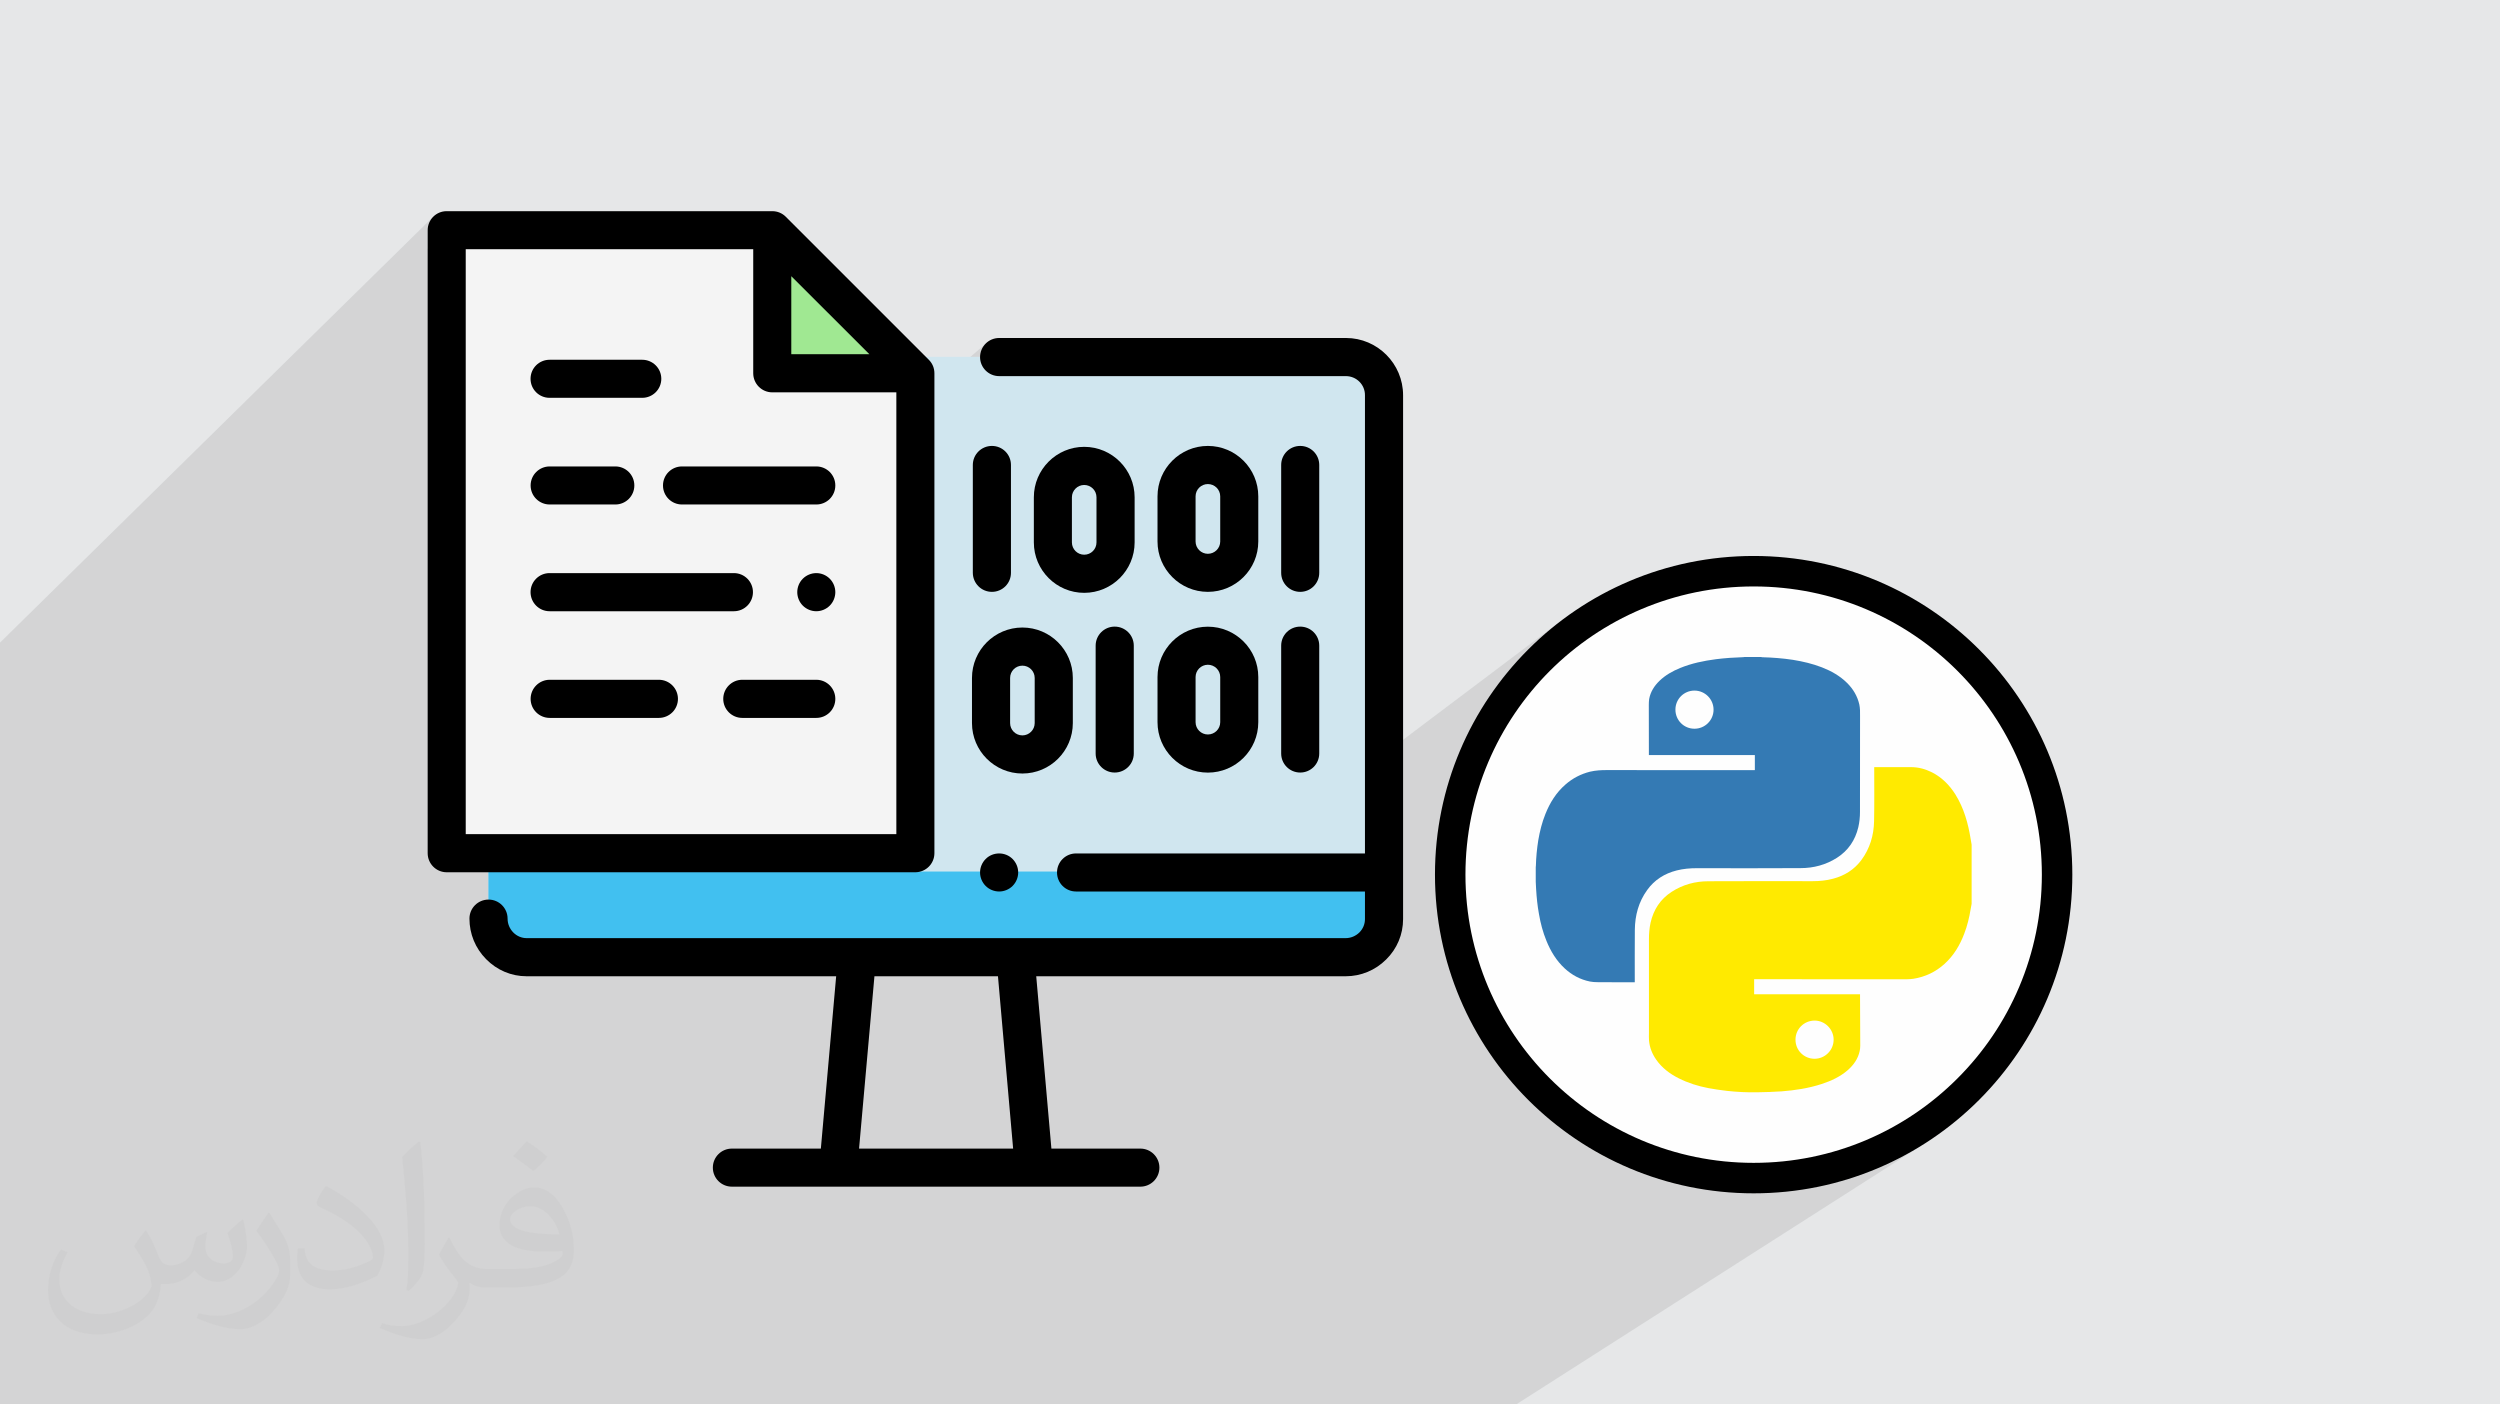 <?xml version="1.0" encoding="UTF-8"?>
<!DOCTYPE svg PUBLIC "-//W3C//DTD SVG 1.1//EN" "http://www.w3.org/Graphics/SVG/1.1/DTD/svg11.dtd">
<!-- Creator: CorelDRAW 2017 -->
<svg xmlns="http://www.w3.org/2000/svg" xml:space="preserve" width="356px" height="200px" version="1.1" style="shape-rendering:geometricPrecision; text-rendering:geometricPrecision; image-rendering:optimizeQuality; fill-rule:evenodd; clip-rule:evenodd"
viewBox="0 0 356000 200000"
 xmlns:xlink="http://www.w3.org/1999/xlink"
 enable-background="new 0 0 512 512">
 <defs>
  <style type="text/css">
   <![CDATA[
    .fil7 {fill:#FEFEFE}
    .fil6 {fill:black}
    .fil5 {fill:#41C0F0}
    .fil4 {fill:#A0E892}
    .fil2 {fill:#D0E6EF}
    .fil0 {fill:#E6E7E8}
    .fil3 {fill:#F4F4F4}
    .fil8 {fill:black;fill-rule:nonzero}
    .fil9 {fill:#347AB4;fill-rule:nonzero}
    .fil10 {fill:#FFEA00;fill-rule:nonzero}
    .fil11 {fill:#373435;fill-opacity:0.031}
    .fil1 {fill:#373435;fill-opacity:0.102}
   ]]>
  </style>
 </defs>
 <g id="Layer_x0020_1">
  <polygon class="fil0" points="0,0 356000,0 356000,200000 0,200000 "/>
  <polygon class="fil1" points="174960,200000 174120,200000 163470,200000 163020,200000 161910,200000 160600,200000 154240,200000 152920,200000 152580,200000 151860,200000 151780,200000 149700,200000 148500,200000 145730,200000 145610,200000 145490,200000 144890,200000 143060,200000 141330,200000 137010,200000 136830,200000 136550,200000 136040,200000 133800,200000 130370,200000 129770,200000 126170,200000 124030,200000 122600,200000 122470,200000 119700,200000 118880,200000 118880,200000 113190,200000 109660,200000 108810,200000 108430,200000 108060,200000 107270,200000 107260,200000 105430,200000 104660,200000 104370,200000 104300,200000 104110,200000 103850,200000 102500,200000 102490,200000 102080,200000 101990,200000 101600,200000 101320,200000 101280,200000 100880,200000 100800,200000 99650,200000 99030,200000 96150,200000 95670,200000 94860,200000 94640,200000 88330,200000 80840,200000 80240,200000 77180,200000 74770,200000 74140,200000 68830,200000 67590,200000 67300,200000 66060,200000 63590,200000 62360,200000 58210,200000 57660,200000 57490,200000 56040,200000 53560,200000 52680,200000 51170,200000 49840,200000 49330,200000 49280,200000 49260,200000 48980,200000 47770,200000 46490,200000 46400,200000 45890,200000 44890,200000 44660,200000 43760,200000 43210,200000 42980,200000 42300,200000 41470,200000 41470,200000 39250,200000 38880,200000 37970,200000 37870,200000 35570,200000 34750,200000 34720,200000 32680,200000 31730,200000 31000,200000 30600,200000 29540,200000 27220,200000 26700,200000 26630,200000 26340,200000 25990,200000 24120,200000 23320,200000 22340,200000 21990,200000 21840,200000 21490,200000 20690,200000 19410,200000 18590,200000 17310,200000 17050,200000 16520,200000 16280,200000 15650,200000 14960,200000 12450,200000 12070,200000 11530,200000 11250,200000 10550,200000 8430,200000 7860,200000 7350,200000 6360,200000 5070,200000 4300,200000 4130,200000 2520,200000 1480,200000 1260,200000 0,200000 0,199720 0,199030 0,198740 0,198120 0,197450 0,194650 0,193410 0,191630 0,191380 0,189670 0,188260 0,187550 0,187010 0,186690 0,186420 0,185960 0,185930 0,184070 0,183870 0,183530 0,183370 0,183270 0,182520 0,181620 0,180560 0,180550 0,178960 0,178000 0,177250 0,176510 0,176470 0,176130 0,174310 0,173640 0,172890 0,172280 0,171260 0,170530 0,166290 0,165940 0,164840 0,160240 0,158250 0,156820 0,153730 0,152660 0,152180 0,151840 0,151550 0,151090 0,150720 0,143140 0,142120 0,141160 0,140310 0,138450 0,137380 0,135400 0,129440 0,124700 0,123640 0,121680 0,119540 0,99910 0,95010 0,92550 0,91510 61690,30860 61360,31260 61110,31720 60950,32230 60900,32780 60900,35440 63620,32780 63620,38120 66320,35490 66320,56950 71140,52400 70470,53210 69970,54130 69660,55150 69550,56240 69550,58390 76340,52020 76010,52420 75760,52880 75600,53390 75550,53940 75600,54490 75760,55000 76010,55460 76340,55860 76740,56190 77200,56440 77710,56600 78260,56650 85440,56650 111340,32780 111340,40550 112680,39330 123800,50440 122280,51780 130350,51780 107510,71840 114060,71840 140360,48930 140030,49330 139780,49790 139620,50300 139560,50850 139620,51390 139780,51900 140030,52360 140360,52760 140760,53100 141220,53340 141730,53500 142280,53560 191660,53560 192210,53610 192720,53770 193180,54020 193580,54350 193910,54760 194160,55220 194320,55730 194370,56270 194370,109430 222570,88190 220860,89540 219210,90960 217630,92470 216130,94040 214710,95690 213360,97400 212730,98290 223870,89930 225560,88720 227320,87600 229130,86560 230990,85610 232900,84740 234870,83970 236870,83290 238920,82700 241010,82220 243140,81840 245300,81570 247500,81400 249720,81340 251950,81400 254140,81570 256300,81840 258430,82220 260520,82700 262570,83290 264580,83970 266540,84740 268460,85610 270320,86560 272130,87600 273880,88720 275580,89930 277210,91210 278780,92570 280280,94000 281710,95500 283070,97070 284350,98700 285550,100390 286680,102150 287720,103960 288670,105820 289540,107730 290310,109700 290990,111700 291570,113750 292050,115850 292430,117970 292710,120140 292880,122330 292930,124550 292880,126780 292710,128970 292430,131130 292050,133260 291570,135350 290990,137400 290310,139410 289540,141370 288670,143290 287720,145150 286680,146960 285550,148710 284350,150410 283070,152040 281710,153610 280280,155110 278780,156540 277210,157900 275580,159180 273880,160380 261340,168430 263220,167890 265330,167180 267390,166370 269400,165460 271350,164460 273250,163360 215890,200000 212100,200000 208340,200000 203280,200000 196940,200000 190720,200000 190590,200000 188340,200000 187360,200000 184690,200000 183930,200000 182380,200000 182210,200000 178920,200000 177660,200000 177440,200000 177200,200000 175660,200000 "/>
  <g id="_2240005015408">
   <path class="fil2" d="M79310 50810l-4340 0c-2990,0 -5420,2430 -5420,5430l0 74610c0,2990 2430,5420 5420,5420l116660 0c3000,0 5430,-2430 5430,-5420l0 -74610c0,-3000 -2430,-5430 -5430,-5430l-1630 0 -110690 0z"/>
   <polygon class="fil3" points="111210,32780 63620,32780 63620,121490 130350,121490 130350,51920 "/>
   <polygon class="fil4" points="130350,51780 111340,51780 111340,32780 "/>
   <path class="fil5" d="M69550 124110l0 6740c0,2990 2430,5420 5420,5420l116660 0c3000,0 5430,-2430 5430,-5420l0 -6740 -127510 0z"/>
   <path class="fil6" d="M141250 84280c1500,0 2710,-1210 2710,-2710l0 -15360c0,-1500 -1210,-2710 -2710,-2710 -1500,0 -2720,1210 -2720,2710l0 15360c10,1500 1220,2710 2720,2710z"/>
   <path class="fil6" d="M185150 84280c1500,0 2710,-1210 2710,-2710l0 -15360c0,-1500 -1210,-2710 -2710,-2710 -1500,0 -2710,1210 -2710,2710l0 15360c0,1500 1210,2710 2710,2710z"/>
   <path class="fil6" d="M161570 70810c0,-3950 -3220,-7180 -7180,-7180 -3950,0 -7170,3230 -7170,7180l0 6430c0,3960 3220,7180 7170,7180 3960,0 7180,-3220 7180,-7180l0 -6430zm-5430 6430c0,970 -780,1750 -1750,1750 -960,0 -1750,-780 -1750,-1750l0 -6430c0,-960 790,-1750 1750,-1750 970,0 1750,790 1750,1750l0 6430z"/>
   <path class="fil6" d="M172000 84280c3960,0 7180,-3220 7180,-7170l0 -6430c0,-3960 -3220,-7180 -7180,-7180 -3950,0 -7170,3220 -7170,7180l0 6430c0,3950 3220,7170 7170,7170zm-1750 -13600c0,-970 790,-1750 1750,-1750 970,0 1760,780 1760,1750l0 6430c0,960 -790,1750 -1760,1750 -960,0 -1750,-790 -1750,-1750l0 -6430z"/>
   <path class="fil6" d="M156020 91940l0 15360c0,1500 1220,2710 2710,2710 1500,0 2720,-1210 2720,-2710l0 -15360c0,-1500 -1220,-2710 -2720,-2710 -1490,0 -2710,1210 -2710,2710z"/>
   <path class="fil6" d="M182440 107300c0,1500 1210,2710 2710,2710 1500,0 2710,-1210 2710,-2710l0 -15360c0,-1500 -1210,-2710 -2710,-2710 -1500,0 -2710,1210 -2710,2710l0 15360z"/>
   <path class="fil6" d="M145590 110150c3960,0 7180,-3220 7180,-7180l0 -6430c0,-3960 -3220,-7180 -7180,-7180 -3960,0 -7180,3220 -7180,7180l0 6430c0,3960 3220,7180 7180,7180zm-1750 -13610c0,-970 780,-1750 1750,-1750 960,0 1750,780 1750,1750l0 6430c0,960 -790,1750 -1750,1750 -970,0 -1750,-790 -1750,-1750l0 -6430z"/>
   <path class="fil6" d="M164830 102840c0,3960 3220,7180 7170,7180 3960,0 7180,-3220 7180,-7180l0 -6430c0,-3950 -3220,-7170 -7180,-7170 -3950,0 -7170,3220 -7170,7170l0 6430zm5420 -6430c0,-960 790,-1750 1750,-1750 970,0 1760,790 1760,1750l0 6430c0,970 -790,1750 -1760,1750 -960,0 -1750,-780 -1750,-1750l0 -6430z"/>
   <path class="fil6" d="M133060 121490l0 -68340c0,-750 -300,-1420 -790,-1910l-20380 -20380c-490,-490 -1170,-790 -1920,-790l-46360 0c-1500,0 -2710,1210 -2710,2710l0 88710c0,1500 1210,2720 2710,2720l66740 0c1500,-10 2710,-1220 2710,-2720zm-20380 -82160l11120 11110 -11120 0 0 -11110zm-46360 79450l0 -83290 40940 0 0 17660c0,1500 1210,2720 2710,2720l17670 0 0 62910 -61320 0z"/>
   <path class="fil6" d="M191670 48130l-49390 0c-1500,0 -2720,1220 -2720,2720 0,1490 1220,2710 2720,2710l49380 0c1500,0 2720,1220 2710,2710l0 65260 -41140 0c-1500,0 -2710,1210 -2710,2710 0,1500 1210,2710 2710,2710l41140 0 0 3930c0,720 -280,1390 -800,1910 -530,510 -1220,800 -1950,800 0,0 0,0 0,0l-116630 0c-710,0 -1390,-290 -1900,-810 -520,-530 -810,-1230 -810,-1970 0,-1490 -1210,-2710 -2710,-2710 0,0 0,0 0,0 -1500,0 -2720,1210 -2720,2710 0,2170 840,4220 2370,5770 1540,1570 3590,2440 5770,2440l44080 0 -2180 24540 -12670 0c-1500,0 -2710,1210 -2710,2710 0,1500 1210,2710 2710,2710l58170 0c1490,0 2710,-1210 2710,-2710 0,-1500 -1220,-2710 -2710,-2710l-12670 0 -2160 -24540 44060 0c0,0 0,0 0,0 2170,0 4220,-850 5760,-2380 1560,-1530 2420,-3580 2420,-5760l0 -74600c0,-4490 -3650,-8150 -8130,-8150zm-47400 115430l-21940 0 2190 -24540 17590 0 2160 24540z"/>
   <path class="fil6" d="M140360 122320c-510,510 -800,1200 -800,1920 0,710 290,1410 800,1920 500,500 1200,790 1920,790 710,0 1410,-290 1910,-790 510,-510 800,-1210 800,-1920 0,-720 -290,-1410 -800,-1920 -500,-510 -1200,-790 -1910,-790 -720,0 -1420,280 -1920,790z"/>
   <path class="fil6" d="M78260 87040l26250 0c1500,0 2710,-1220 2710,-2720 0,-1490 -1210,-2710 -2710,-2710l-26250 0c-1500,0 -2710,1220 -2710,2710 0,1500 1210,2720 2710,2720z"/>
   <path class="fil6" d="M78280 66420c-1500,0 -2720,1210 -2720,2710 0,1500 1220,2710 2720,2710l9340 0c1500,0 2710,-1210 2710,-2710 0,-1500 -1210,-2710 -2710,-2710l-9340 0z"/>
   <path class="fil6" d="M78260 56650l13190 0c1500,0 2720,-1210 2720,-2710 0,-1500 -1220,-2710 -2720,-2710l-13190 0c-1500,0 -2710,1210 -2710,2710 0,1500 1210,2710 2710,2710z"/>
   <path class="fil6" d="M93820 96800l-15540 0c-1500,0 -2720,1220 -2720,2720 0,1500 1220,2710 2720,2710l15540 0c1500,0 2720,-1210 2720,-2710 0,-1500 -1220,-2720 -2720,-2720z"/>
   <path class="fil6" d="M116240 96800l-10540 0c-1490,0 -2710,1220 -2710,2720 0,1500 1220,2710 2710,2710l10540 0c1500,0 2710,-1210 2710,-2710 0,-1500 -1210,-2720 -2710,-2720z"/>
   <path class="fil6" d="M116240 81610c-710,0 -1410,290 -1920,800 -500,500 -790,1200 -790,1910 0,720 290,1420 790,1920 510,510 1210,800 1920,800 720,0 1410,-290 1920,-800 500,-500 790,-1200 790,-1920 0,-710 -290,-1410 -790,-1910 -510,-510 -1200,-800 -1920,-800z"/>
   <path class="fil6" d="M116240 66420l-19120 0c-1500,0 -2710,1210 -2710,2710 0,1500 1210,2710 2710,2710l19120 0c1500,0 2710,-1210 2710,-2710 0,-1500 -1210,-2710 -2710,-2710z"/>
   <circle class="fil7" cx="249720" cy="124550" r="43210"/>
   <path class="fil8" d="M249720 79170c12530,0 23880,5080 32090,13300 8210,8210 13290,19550 13290,32080 0,12530 -5080,23880 -13290,32090 -8210,8210 -19560,13290 -32090,13290 -12530,0 -23870,-5080 -32090,-13290 -8210,-8210 -13290,-19560 -13290,-32090 0,-12530 5080,-23870 13290,-32080 8220,-8220 19560,-13300 32090,-13300zm29020 16360c-7420,-7420 -17680,-12020 -29020,-12020 -11330,0 -21590,4600 -29020,12020 -7420,7430 -12020,17690 -12020,29020 0,11340 4600,21600 12020,29020 7430,7430 17690,12020 29020,12020 11340,0 21600,-4590 29020,-12020 7430,-7420 12020,-17680 12020,-29020 0,-11330 -4590,-21590 -12020,-29020z"/>
   <path class="fil9" d="M218690 125560c0,-690 0,-1390 0,-2080 10,-60 20,-130 20,-190 30,-1220 150,-2440 340,-3640 220,-1280 530,-2530 1010,-3720 640,-1620 1550,-3080 2880,-4230 1010,-880 2170,-1480 3470,-1810 810,-190 1640,-240 2490,-230 6940,10 13890,10 20830,10 60,0 110,-10 160,-10 0,-720 0,-1420 0,-2140 -5040,0 -10060,0 -15090,0 0,-90 0,-150 0,-220 -10,-2240 -10,-4480 -10,-6720 0,-50 0,-120 0,-180 10,-290 0,-580 50,-860 190,-1030 730,-1870 1470,-2590 850,-820 1870,-1390 2950,-1830 1640,-670 3350,-1020 5100,-1250 1290,-160 2590,-250 3890,-290 50,0 90,-10 130,-20 800,0 1600,0 2390,0 70,20 130,20 190,30 1460,40 2910,150 4350,370 1410,230 2790,550 4130,1070 1330,520 2550,1200 3580,2220 860,850 1460,1850 1740,3040 120,560 120,1120 110,1690 -10,4540 -10,9090 -10,13640 0,730 -70,1460 -240,2180 -440,1850 -1430,3320 -3040,4350 -1570,1000 -3320,1470 -5170,1470 -4930,30 -9850,20 -14770,10 -970,0 -1930,80 -2880,320 -1730,440 -3170,1340 -4210,2800 -1220,1690 -1730,3610 -1750,5660 -20,2430 -10,4850 -10,7280 0,60 0,110 0,180 -70,0 -120,0 -180,0 -1740,0 -3470,10 -5200,-10 -330,0 -670,-30 -1000,-90 -1380,-280 -2570,-920 -3600,-1870 -1180,-1090 -2000,-2450 -2600,-3930 -500,-1220 -840,-2500 -1060,-3800 -220,-1190 -340,-2390 -410,-3590 -10,-340 -40,-680 -50,-1020l0 0zm22600 -27220l0 0c-1500,0 -2710,1210 -2710,2710 0,1510 1200,2720 2710,2720 1500,0 2720,-1210 2720,-2710 0,-1500 -1220,-2720 -2720,-2720l0 0z"/>
   <path class="fil10" d="M280760 120280c0,2810 0,5610 0,8420 -40,230 -90,470 -130,710 -200,1220 -480,2410 -930,3570 -620,1630 -1490,3090 -2800,4280 -1270,1150 -2750,1850 -4440,2120 -580,80 -1150,70 -1730,70 -6920,-10 -13850,-10 -20760,-10 -60,0 -110,0 -180,0 0,730 0,1430 0,2140 5030,0 10050,0 15080,0 0,70 0,120 0,180 10,2380 20,4770 30,7150 0,260 -30,510 -80,760 -240,1110 -870,1990 -1700,2720 -1080,940 -2360,1530 -3710,1970 -1860,610 -3780,900 -5720,1050 -1140,80 -2280,110 -3420,130 -1460,30 -2920,-40 -4360,-200 -880,-100 -1750,-230 -2620,-390 -1470,-280 -2890,-720 -4240,-1400 -1270,-640 -2390,-1480 -3210,-2660 -570,-820 -930,-1710 -1020,-2710 -30,-360 -10,-730 -10,-1100 0,-4450 0,-8890 0,-13340 0,-790 60,-1570 230,-2340 420,-1860 1390,-3360 3000,-4400 1600,-1040 3370,-1510 5260,-1510 4930,-30 9860,-10 14800,-10 990,0 1960,-90 2930,-350 1630,-430 2990,-1280 4010,-2630 1230,-1650 1790,-3540 1830,-5570 50,-2500 20,-4990 20,-7480 0,-70 0,-130 0,-210 70,0 140,0 200,0 1660,0 3320,10 4980,0 1080,-10 2080,260 3040,740 1420,720 2500,1820 3340,3150 1220,1960 1820,4130 2180,6390 40,250 90,510 130,760l0 0zm-22380 30490l0 0c1500,0 2720,-1210 2730,-2710 0,-1490 -1220,-2720 -2700,-2730 -1510,0 -2730,1200 -2730,2710 -10,1510 1190,2720 2700,2730z"/>
  </g>
 </g>
 <g id="Layer_x0020_1_0">
  <path class="fil11" d="M20820 175250c680,1030 1120,2020 1550,3120 320,640 490,1820 1990,1820 440,0 1070,-130 1630,-440 630,-330 1110,-830 1360,-1590l600 -2020 1460 -720 100 100c-200,760 -250,1490 -250,2060 0,1690 1460,2330 2620,2330 680,0 1290,-330 1290,-950 0,-800 -340,-2160 -780,-3380 680,-680 1360,-1360 2140,-1910l120 60c340,1440 530,2860 530,3810 0,930 -410,1960 -750,2630 -700,1320 -1940,2370 -3440,2370 -1140,0 -2410,-570 -3280,-1630l-50 0c-820,1020 -2090,1940 -4120,1940l-630 0c-100,1340 -390,2290 -830,3140 -1210,2360 -4800,4030 -8180,4030 -4700,0 -7060,-2710 -7060,-6320 0,-2230 730,-4300 1850,-5770l920 380c-700,1340 -1170,2600 -1170,3840 0,3380 2750,4990 5920,4990 2940,0 6580,-1870 7240,-4040 -250,-2370 -1140,-3480 -2500,-5640 410,-720 940,-1440 1600,-2210l120 0 0 0 0 0zm54210 -12720c990,620 1960,1350 2910,2190 -530,750 -1190,1430 -2010,2030 -950,-770 -1900,-1430 -2870,-2130 660,-740 1310,-1450 1970,-2090l0 0 0 0 0 0zm510 9240c-1600,0 -2910,1050 -2910,1830 0,1670 3200,2190 7030,2170 -480,-1960 -2160,-4000 -4120,-4000zm-3590 8940c2080,0 3900,-60 5290,-410 1550,-390 2860,-1170 2860,-1710 0,-140 0,-310 -50,-450 -870,80 -1870,80 -2740,80 -2820,0 -4980,-640 -5830,-2220 -210,-440 -360,-930 -360,-1490 0,-1530 660,-3020 1820,-4050 970,-850 2040,-1380 3130,-1380 1970,0 3540,1580 4640,4070 600,1360 1010,2930 1010,4910 0,1320 -360,2430 -1180,3250 -1530,1480 -4350,2040 -8670,2040l-1960 0 0 0 -510 0c-1070,0 -1840,-190 -2450,-660l-100 0c30,250 50,490 50,720 0,970 -320,2210 -970,3200 -1920,2850 -4000,4090 -5800,4090 -1820,0 -4050,-700 -6060,-1610l360 -700c650,270 1550,450 2790,450 3250,0 7520,-3120 8050,-6170 -120,-250 -340,-580 -650,-930 -950,-1130 -1550,-2070 -2110,-3060 480,-950 920,-1710 1330,-2400l170 -20c1390,2830 2650,4450 5460,4450l440 0 0 0 2040 0 0 0 0 0 0 0zm-14080 2990c240,-1300 260,-2760 260,-4120l0 -2020c0,-3770 -480,-9250 -870,-12820 680,-730 1630,-1590 2380,-2170l220 60c510,4490 630,9690 630,14500 0,1260 -50,2490 -170,3390 -70,1140 -730,2000 -2140,3320l-310 -140zm-14490 -5950c70,1770 940,3160 3980,3160 1890,0 3490,-490 5260,-1330 320,-140 490,-330 490,-490 0,-1110 -850,-2580 -2280,-3920 -1390,-1260 -3230,-2370 -4950,-3110 -590,-250 -780,-510 -780,-760 0,-510 680,-1580 1240,-2350l190 -20c1970,1030 4170,2560 5800,4260 1480,1570 2400,3160 2400,4890 0,1280 -390,2480 -1020,3600 -2160,1090 -4460,1920 -6740,1920 -2770,0 -4660,-1300 -4660,-4350 0,-330 0,-840 120,-1500l950 0 0 0 0 0 0 0zm-5010 -5030l1720 2780c630,1030 1220,2150 1220,3920l0 2260c0,1830 -1170,3790 -3060,5730 -1480,1310 -2790,1870 -4000,1870 -1800,0 -3860,-560 -6240,-1580l270 -700c750,200 1620,370 2690,370 3420,-20 6920,-2520 8520,-5570 190,-350 260,-680 260,-910 0,-350 -190,-740 -340,-1090 -870,-1640 -1840,-3140 -2910,-4530 560,-880 1120,-1730 1730,-2570l140 20 0 0 0 0 0 0z"/>
 </g>
</svg>
